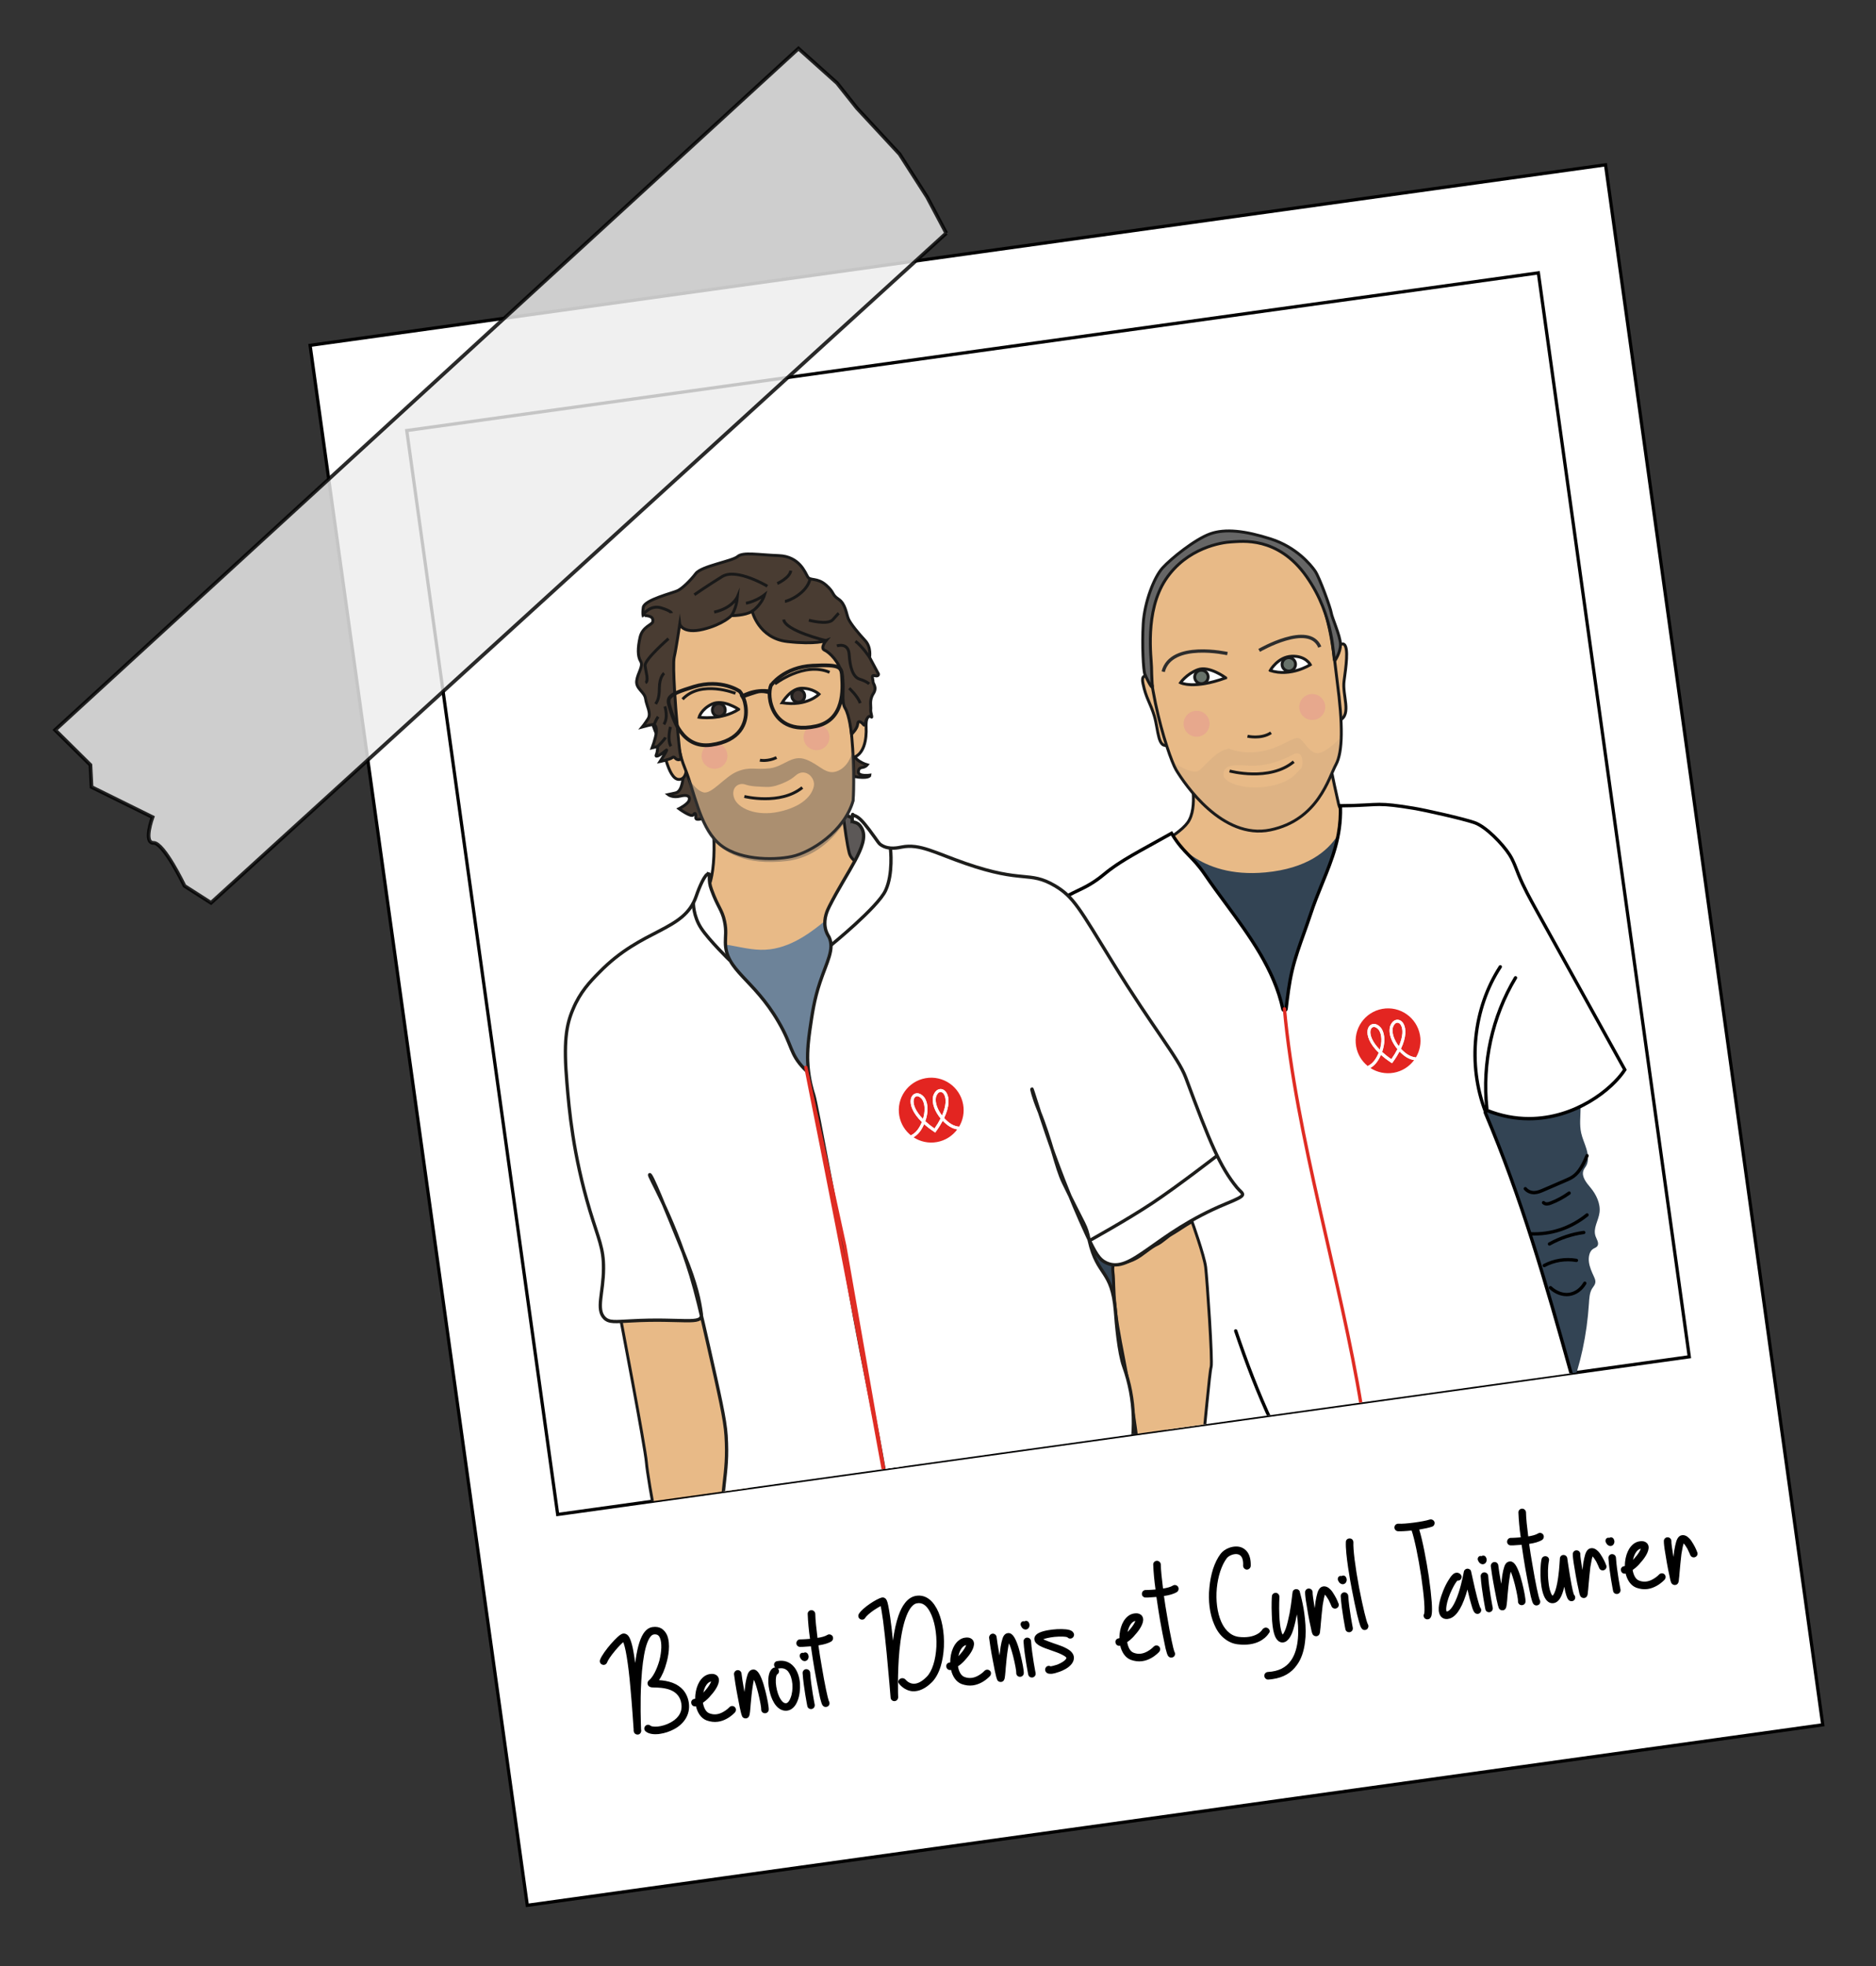 <?xml version="1.0" encoding="UTF-8"?>
<svg xmlns="http://www.w3.org/2000/svg" xmlns:xlink="http://www.w3.org/1999/xlink" viewBox="0 0 510.31 534.6">
  <rect x="0" y="0" width="510.31" height="534.6" fill="#333333" stroke="none"/>
  <defs>
    <style>
      .cls-1 {
        fill: #5c5857;
      }

      .cls-1, .cls-2, .cls-3, .cls-4, .cls-5, .cls-6, .cls-7, .cls-8, .cls-9, .cls-10, .cls-11, .cls-12, .cls-13, .cls-14 {
        stroke-miterlimit: 10;
      }

      .cls-1, .cls-2, .cls-15, .cls-4, .cls-16, .cls-11, .cls-13, .cls-17 {
        stroke-width: .9px;
      }

      .cls-1, .cls-2, .cls-4, .cls-11 {
        stroke: #1d1d1b;
      }

      .cls-2, .cls-18, .cls-19, .cls-14 {
        fill: #fff;
      }

      .cls-3 {
        fill: #68726a;
      }

      .cls-3, .cls-5, .cls-7, .cls-8, .cls-9, .cls-10, .cls-12, .cls-14 {
        stroke: #191919;
      }

      .cls-3, .cls-5, .cls-7, .cls-9, .cls-10, .cls-12, .cls-14 {
        stroke-width: .79px;
      }

      .cls-15, .cls-6, .cls-19, .cls-20, .cls-17 {
        stroke: #000;
      }

      .cls-15, .cls-16, .cls-21, .cls-8, .cls-10, .cls-11, .cls-13, .cls-20 {
        fill: none;
      }

      .cls-15, .cls-16, .cls-17 {
        stroke-linecap: round;
        stroke-linejoin: round;
      }

      .cls-4 {
        fill: #232b33;
      }

      .cls-5 {
        fill: #493c32;
      }

      .cls-6 {
        fill: #ededed;
        opacity: .83;
      }

      .cls-6, .cls-22 {
        isolation: isolate;
      }

      .cls-23 {
        fill: #e27d9c;
        opacity: .3;
      }

      .cls-23, .cls-24, .cls-21, .cls-18, .cls-25, .cls-26, .cls-27, .cls-28, .cls-29, .cls-30 {
        stroke-width: 0px;
      }

      .cls-16 {
        stroke: #df2c23;
      }

      .cls-7 {
        fill: #3f3531;
      }

      .cls-8 {
        stroke-width: 1.01px;
      }

      .cls-9, .cls-27 {
        fill: #666;
      }

      .cls-19, .cls-20 {
        stroke-miterlimit: 9.99;
        stroke-width: .88px;
      }

      .cls-25 {
        fill: #6d8399;
      }

      .cls-26 {
        fill: #e32521;
      }

      .cls-31 {
        clip-path: url(#clippath);
      }

      .cls-27 {
        opacity: .08;
      }

      .cls-27, .cls-29 {
        mix-blend-mode: multiply;
      }

      .cls-28 {
        fill: #334454;
      }

      .cls-29 {
        fill: #4c4c4b;
        opacity: .39;
      }

      .cls-12 {
        fill: #e8ba87;
      }

      .cls-30 {
        fill: #191919;
      }

      .cls-13 {
        stroke: #2d2d2d;
      }

      .cls-17 {
        fill: #23689e;
      }
    </style>
    <clipPath id="clippath">
      <rect class="cls-21" x="129.7" y="94.2" width="310.79" height="297.59" transform="translate(-30.81 41.67) rotate(-7.93)"/>
    </clipPath>
  </defs>
  <g class="cls-22">
    <g id="Calque_3" data-name="Calque 3">
      <g id="Calque_1-2" data-name="Calque 1">
        <g id="Calque_1-3" data-name="Calque 1">
          <g id="Calque_1-4" data-name="Calque 1">
            <g id="Calque_1-5" data-name="Calque 1">
              <g id="Calque_1-6" data-name="Calque 1">
                <g id="Calque_1-7" data-name="Calque 1">
                  <g>
                    <rect class="cls-19" x="112.2" y="67.3" width="355.79" height="428.29" transform="translate(-36.06 42.73) rotate(-7.93)"/>
                    <rect class="cls-20" x="129.7" y="94.2" width="310.79" height="297.59" transform="translate(-30.81 41.67) rotate(-7.93)"/>
                  </g>
                  <path class="cls-6" d="M257.4,63.4L57.4,245.5l-7.2-4.6s-5.6-11.7-8.4-11.7c-2.9.1-.3-7-.3-7l-16.6-8.2-.3-6-9.6-9.5L217.2,13.2l10.5,9.4,5.4,6.8,11.6,12.5,7.5,11.7,5.2,9.8Z"/>
                </g>
              </g>
            </g>
          </g>
        </g>
      </g>
      <g class="cls-31">
        <g>
          <g>
            <g>
              <path class="cls-12" d="M314.46,185.32s-4.42-3.66-3.55.51c.87,4.17,1.93,5.09,3.08,8.82,1.15,3.73.9,9.41,4.01,7.75s-3.54-17.08-3.54-17.08Z"/>
              <path class="cls-12" d="M361.97,178.59s2.46-4.38,3.68-3.35.48,6.11-.04,9.94c-.52,3.84,2.11,9.03-1.14,10.67-3.25,1.65-2.5-17.26-2.5-17.26Z"/>
              <path class="cls-12" d="M323.93,210.91s2.06,8.7-.84,12.75-13.36,8.81-13.36,8.81c0,0,19.75,22.92,39.03,18.12,19.28-4.8,27.78-25.11,29.93-28.78,0,0-12.96,3.74-14.55-3.13s-2.99-14.21-2.99-14.21l-37.21,6.45Z"/>
              <path class="cls-12" d="M334.17,147.02s-16.65,1.87-20.72,17.36c-4.07,15.5,4.2,41.16,6.5,44.99,2.3,3.83,12.55,19,25.59,16.31,13.04-2.69,15.93-14.26,17.85-17.75,1.91-3.5,1.9-11.02.36-22.61s-2.75-40.43-29.57-38.3Z"/>
              <path class="cls-13" d="M342.52,176.86s13.6-7.91,16.49-.9"/>
              <path class="cls-13" d="M333.88,177.73s-15.33-3.46-17.47,4.92"/>
              <path class="cls-10" d="M339.34,200.19s3.65.88,6.41-.93"/>
              <path class="cls-10" d="M334.46,209.65s10.9,2.96,17.46-2.52"/>
              <path class="cls-14" d="M345.52,182.32s2.08-3.73,5.89-3.87c3.81-.15,5.02,2.3,5.02,2.3,0,0-5.3,3.39-10.9,1.58Z"/>
              <path class="cls-14" d="M333.42,184.32s-4.52-3.39-7.62-2.2c-3.1,1.19-4.68,3.53-4.68,3.53,0,0,3.54,1.86,12.3-1.32Z"/>
              <circle class="cls-3" cx="326.81" cy="184.08" r="1.83"/>
              <circle class="cls-3" cx="350.58" cy="180.65" r="1.83"/>
              <path class="cls-9" d="M313.47,186.9s-.2-3.09-.23-5.51c-.03-2.41-1.93-15.1,3.83-23.79,5.76-8.69,15.29-10.13,17.96-10.25s12.59-1.62,20.36,9.41c7.77,11.03,7.14,22.07,7.68,22.96,0,0,1.63-2.27,1.56-4.58-.07-2.32-2.31-7.16-2.5-8.48s-3.21-9.67-4.4-11.38-5.1-6.51-12.07-8.73-12.36-2.85-16.48-1.38-10.61,6.7-12.93,9.25c-2.32,2.55-4.92,9.31-5.27,15.2s.04,12.75.45,13.73,1.72,3.68,2.04,3.53Z"/>
              <circle class="cls-23" cx="325.5" cy="196.8" r="3.53"/>
              <circle class="cls-23" cx="356.96" cy="192.25" r="3.53"/>
              <path class="cls-27" d="M358.77,204.8c-2.37.34-3.91-3.13-5.28-4.01-1.37-.88-4.91,2.72-10.88,3.59-5.04.73-8.29-.82-8.29-.82-3.8.68-6.2,4.52-8.14,5.94-1.94,1.42-7.26-2.36-7.26-2.36,0,0,1.65,3.21,4.45,7.11,2.8,3.91,12.8,14.14,22.18,11.41,9.38-2.73,12.34-7.56,15.53-12.73,3.2-5.16,3.8-12.6,3.8-12.6,0,0-3.74,4.1-6.11,4.44ZM353.79,209.08c-.82.58-2.3,3.81-9.19,4.81-6.89,1-11.97-1.39-11.8-3.26.14-1.58.6-2.94,6.21-2.47,2.67.22,5.36-.1,7.9-.94,1.66-.55,3.46-1.25,4.75-2,3.07-1.79,2.96,3.27,2.14,3.85Z"/>
            </g>
            <g>
              <path class="cls-17" d="M384.01,623.79c3.83,3.98,10.27,5.15,15.25,2.78s8.12-8.13,7.44-13.61c-.38-3.06-1.81-5.87-2.78-8.79-1.2-3.63-1.69-7.46-2.75-11.13-1.17-4.04-3.04-7.98-3.06-12.18-.01-2.29.54-4.55.69-6.84.17-2.6-.18-5.2-.52-7.78-.71-5.32-1.43-10.64-2.14-15.96-.2-1.53-.41-3.06-.61-4.59-.29-2.14-.79-4.59-2.7-5.59l-.02-.39s0,.21.07.15c-.59-1.08.28-2.4.18-3.62-.04-.44-.2-.87-.24-1.32-.08-.9.37-1.78.31-2.68-.03-.49-.22-.95-.26-1.44-.09-.87.26-1.71.5-2.55.8-2.68.66-5.53.52-8.31-.07-1.37-.14-2.75-.21-4.12l.03-.1-.02.07h0l-.02-.13h-.02s.14.13.14.13c-.19-1.67-.61-3.3-1.03-4.92-.71-2.74-1.41-5.47-2.06-7.95-.83-2.05-1.67-4.13-1.89-6.34-.16-1.55,0-3.11.05-4.67.08-2.61-.15-5.23-.68-7.79l.05-.41s-.04.2.07.1c-.82-5.29-1.64-10.63-1.33-15.98.16-2.73.61-5.49,0-8.16-.14-.62-.33-1.23-.46-1.85-.38-1.89-.08-3.91.82-5.61.09-.18.2-.36.37-.46.21-.13.47-.12.72-.11.77.05,1.58.14,2.21.58,1,.69,1.31,2,1.96,3.02.48.75,1.16,1.35,1.78,2,2.71,2.84,4.21,6.63,6.7,9.66.55.68,1.16,1.32,1.56,2.1.33.64.5,1.36.69,2.06.97,3.63,2.35,7.15,4.12,10.47.56,1.05,1.17,2.11,1.16,3.12,1.53,3.97,2.73,8.07,3.58,12.24.23,1.15.45,2.33,1.02,3.35.52.95,1.35,1.78,1.65,2.93.15,2.2.52,4.38,1.21,6.68.41,1.17.82,2.34,1.32,3.74.55,1.56,1.11,3.13,1.66,4.69,0,0,.06.14.39,1.05,1.24,2.39,2.01,5.01,2.3,7.79.18.37.37.74.6,1.26,1.3,2.37,3.04,4.48,5.11,6.21.44.36.91.74,1.1,1.28.12.32.12.67.14,1.02.09,1.37.56,2.68,1.02,3.97.34.95.68,1.91.99,2.87.9,2.79,1.54,5.67,2.04,8.55,1.3,9.37,4.89,18.24,7.4,27.5-.09,2.19,1.31,4.12,2.17,6.14.82,1.92,1.18,4,1.69,6.02.82,3.21,2.05,6.42,1.8,9.73-.09,1.22-.39,2.43-.39,3.66,0,1.69.58,3.31.89,4.97.29,1.57.35,3.18.71,4.73.37,1.55,1.1,3.1,2.81,3.86,2.11,1.56,5.04,1.04,7.58.38,3.5-.9,7.25-2.1,9.35-5.05,1.3-1.83,1.79-4.1,2.24-6.3.38-1.84.76-3.67,1.14-5.51.06-.3.12-.62.03-.91-.14-.44-.59-.69-.93-1.01-.88-.84-.96-2.2-1-3.41-.36-10.93-2.05-21.82-5.04-32.34,0,0-.09-.11-.12-.11-.56-7.09-1.46-14.15-2.68-21.16-.2-1.17-.42-2.35-.35-3.53.03-.46.09-.91.05-1.37-.11-1.05-.8-1.93-1.22-2.89-.83-1.92-.56-4.19-1.5-6.06-.25-.49-.57-.93-.79-1.43-.53-1.25-.31-2.7-.7-4.01-.36-1.23-1.24-2.24-2.09-3.2,0,0-.11-.4-.09-.45.3-4.49-4.8-7.97-4.57-12.47.07-1.36.63-2.66.68-4.02.09-2.44-1.47-4.59-2.51-6.8-3.44-7.26-1.51-15.79-1.96-23.82-.07-1.31-.21-2.64,0-3.93.22-1.38.82-2.67,1.17-4.02.86-3.37.09-6.92-.68-10.31-.44-1.93-.88-3.86-1.33-5.79-.2-.85-.4-1.71-.48-2.59-.08-.86-.04-1.73-.03-2.59.08-6.33-1.55-12.67-5.01-18.36.29-3.59-.02-7.23-.92-10.73-.39-1.5-1.02-3.14-2.44-3.76-1.23-.53-2.64-.13-3.9.31-7.86,2.74-15.34,6.69-23.48,8.47-8.31,1.82-16.93,1.29-25.41,1.94-8.9.68-17.66,2.66-26.56,3.43-7.59.66-15.23.44-22.85.22l-.93,1.51c.18,5.84.36,11.69.54,17.53.06,1.87.12,3.76.61,5.56.45,1.63,1.24,3.14,1.85,4.72,2.38,6.08,2.17,12.99,4.92,18.92.79,1.69,1.8,3.27,2.68,4.92,2.54,4.78,3.86,10.09,5.51,15.58.43,1.26.85,2.52,1.45,3.9.7,1.11,1.39,2.23,2.39,3.37,5.11,7.27,7.45,16.08,9.68,24.69.57,2.19,1.14,4.41,1.2,6.67.05,1.83-.24,3.68,0,5.5.18,1.33.64,2.68.32,3.98-.36,1.48-1.63,3.12-.67,4.46l.98,2.95.35,1.13s.53,2.13.64,2.71c.31.89.62,1.77.92,2.66l.17.12s.1.58.11.42c.78,1.64,1.57,3.32,1.75,5.13.06.58.05,1.17.2,1.73.21.79.7,1.47,1.06,2.2.65,1.33.84,2.83,1.2,4.27.59,2.32,1.66,4.49,2.61,6.89.17.61.33,1.21.54,1.99.28,2.16.42,4.34.41,6.52,0,0,.05.22.13,1.02.26,2.07.6,4.13.99,6.48.09.5.18,1.01.22,1.75.75,4.81,2.18,9.51,4.27,14.22.72,1.91,1.44,3.82,2.22,5.79-.55.99-.16,2.39.83,2.96,0,0,.07.12.33.02.7.62,1.38,1.28,2.02,1.96.1.1.2.22.2.35,0,.16-.11.28-.22.4-.93,1.04-1.27,2.57-.86,3.91"/>
              <path class="cls-15" d="M425.42,521.34c4.29,3.94,6.99,9.46,11.59,13.04,1.02.8,2.15,1.49,3.41,1.8,2.81.68,5.71-.68,8.59-.56.49.02,1.15.36.93.8-.08.16-.26.25-.43.32-3.5,1.5-7.33,2.22-11.13,2.09-.64-.02-1.4-.14-1.7-.7,1.28.15,2.55.45,3.77.88"/>
              <path class="cls-15" d="M387.9,534.37c-1.81,8.44-8.48,15.65-16.76,18.1,1.72-2.61,5.28-3.83,8.23-2.83,1.67.57,3.14,1.75,4.9,1.96,1.83.21,3.74-.82,4.57-2.47"/>
              <path class="cls-15" d="M388.23,524.9c-.38,1.36-.76,2.74-1.41,4s-1.59,2.41-2.84,3.07"/>
              <path class="cls-15" d="M365.56,524.94c2.16.87,4.36,1.67,6.57,2.41.82.27,1.69.54,2.53.33"/>
              <path class="cls-15" d="M383.11,436.87c1.09,4.54,2.54,9,4.35,13.3.03-.16.06-.32.21-.61,2.52-.08,5.02-.96,7.03-2.49.76-.58,1.49-1.31,1.73-2.24.15-.6.08-1.23.01-1.84-.39-3.28-.94-6.55-1.63-9.78"/>
            </g>
            <g>
              <g>
                <path class="cls-28" d="M428.37,289.89c.8,3.77,1.61,7.6,1.58,11.4-.02,2.25-.33,4.52.15,6.75.33,1.52,1.01,2.92,1.45,4.4.45,1.48.63,3.2,0,4.44-.28.53-.69.95-.87,1.55-.48,1.62.93,3.28,2.02,4.58,1.5,1.8,2.72,4.33,2.4,6.73-.29,2.23-1.84,4.26-1.07,6.44.28.79.85,1.6.63,2.35-.19.65-.85.78-1.34,1.1-.94.62-1.28,2.15-1.1,3.54.18,1.39.77,2.69,1.35,3.94.21.45.42.94.41,1.43-.01.79-.56,1.3-.93,1.91-.66,1.1-.74,2.61-.83,4.04-.54,8.45-2.3,16.64-5.17,24.04-3.73-23.71-35.24-56.27-38.15-80.05-.4-3.29,18.58,4.12,19.41,1.11.49-1.77,1.33-3.33,2.26-4.75,3.71-5.64,9.18-9.35,17.79-4.95Z"/>
                <path class="cls-15" d="M431.71,330.37c-4.43,3.58-9.83,5.39-15.35,5.13"/>
                <path class="cls-15" d="M430.81,335.14c-3.25.44-6.41,1.5-9.32,3.12"/>
                <path class="cls-15" d="M428.82,342.73c-3.02-.51-6.07-.02-8.75,1.4"/>
                <path class="cls-15" d="M431.1,348.94c-.98,1.7-2.55,2.81-4.28,3.04-1.73.22-3.58-.45-5.06-1.83"/>
                <path class="cls-15" d="M431.71,314.26c-.94,2.19-2.02,4.41-3.74,5.64-.63.45-1.32.75-2.01,1.05-2,.87-4,1.74-6.01,2.6-.81.35-1.64.71-2.52.75s-1.84-.27-2.52-1.07"/>
                <path class="cls-15" d="M426.84,324.43c-1.59,1.14-3.29,2.06-5.08,2.73-.61.23-1.35.4-1.89-.13"/>
              </g>
              <g>
                <path class="cls-15" d="M288.71,358.89c2.47,1.73,5.13,3.41,8.17,3.74,1.1.12,2.22.05,3.34-.02,3.22-.19,6.44-.39,9.66-.58"/>
                <path class="cls-28" d="M279.65,322.35c.91,4.29,1.84,8.63,3.92,12.5,1.23,2.29,3.5,14.27,4.03,16.81.36,1.73.17,3.52.35,5.28s.84,3.61,2.38,4.53c.66.4,1.46.6,2.03,1.12,1.52,1.4.47,3.86-.33,5.77-1.1,2.65-1.43,5.89.29,8.17,1.59,2.12,4.81,3.35,4.92,6,.04.95-.32,2.09.39,2.74.61.56,1.59.34,2.43.4,1.63.13,2.7,2.8,3.2,4.31s-4.55,2.12.52,8.4c6.05,7.49,9.34,3.52,23.69,14.12-7.54-26.24-.81-55.39-9.52-81.27-1.21-3.58-2.74-7.19-5.5-9.81-1.62-1.54-3.61-2.69-5.66-3.63-8.12-3.75-17.64-4.59-27.13,4.55Z"/>
                <path class="cls-15" d="M297.32,375.35c8.01,1.27,15.79-9.64,23.25-12.89"/>
                <path class="cls-15" d="M301.12,379.74c4.71-1.31,8.99-11.76,13.87-11.67"/>
                <path class="cls-15" d="M307.92,386.42c3.89-2.16,7.72-13.14,12.16-13.13"/>
                <path class="cls-15" d="M308.1,393.99c2.26,1.2,5.02,1.5,7.52.79,2.49-.7,4.06-12.22,5.36-14.43"/>
              </g>
              <path class="cls-28" d="M318.92,227.34s6.64,11.63,25.29,9.89c22.5-2.1,22.5-18.6,22.5-18.6l-12.9,81.14-34.89-72.43Z"/>
              <g>
                <path class="cls-18" d="M358.76,450.25c-5.89,0-11.79-.4-17.55-1.2-5.25-.72-11.11-2.01-14.82-6.09-7.18-20.08-8.54-41.58-9.86-62.37-1.2-18.9-2.44-38.44-8.07-56.7-.04-.15-.16-.26-.31-.3-.04-.01-.08-.02-.12-.02-.11,0-.22.04-.3.11-2.32,2.06-8.2,3.25-16.14,3.25h0c-7.17,0-13.32-.97-15.22-1.91,0-5.14,1.16-10.45,2.29-15.59.33-1.53.67-3.05.98-4.58,1.35-6.72,1.2-14.07,1.06-21.17-.09-4.6-.19-9.35.14-13.79.1-1.41.17-2.83.23-4.25.28-6.21.54-12.08,4.03-16.87,3.03-4.16,5.25-5.22,8.06-6.56,2-.96,4.28-2.04,7.21-4.49,3.49-2.92,7.42-5.08,13.36-8.36,1.51-.84,3.16-1.74,4.95-2.75,1.73,2.89,3.19,4.4,4.73,5.99,1.33,1.37,2.7,2.78,4.36,5.21,1.81,2.64,3.76,5.29,5.64,7.85,6.51,8.84,13.24,17.98,15.55,28.75.04.21.23.36.44.36,0,0,.01,0,.02,0,.22,0,.4-.18.43-.4.41-3.45.84-7.01,1.64-10.42.81-3.46,2.03-6.86,3.21-10.15.58-1.63,1.19-3.31,1.73-4.98,1.04-3.19,2.21-6.04,3.33-8.8,2.76-6.8,5.16-12.68,4.86-20.91,3.7-.02,6-.15,7.69-.25,1.16-.07,2.08-.12,3.05-.12,2.09,0,4.46.27,9.05,1.02,3.47.57,13.38,2.8,16.65,3.92,3.13,1.07,7.69,5.81,9.58,8.74.84,1.3,1.43,2.81,1.99,4.26.16.4.31.8.47,1.2,1.36,3.35,3.13,6.55,4.84,9.64l24.05,43.37c-3.42,5.24-13.34,13.3-26.1,13.3-3.81,0-7.6-.74-11.26-2.19-.05-.02-.11-.03-.17-.03-.12,0-.24.05-.32.14-.13.13-.16.32-.09.49,9.79,23.11,16.25,45.39,23.68,72.11,1.93,6.94,3.76,14.02,5.53,20.88,2.33,9,4.73,18.3,5.36,27.73-22.3,17.37-50.64,26.93-79.84,26.93Z"/>
                <path class="cls-24" d="M375.35,218.29v.9c2.07,0,4.42.26,8.98,1.01,3.43.56,13.43,2.83,16.58,3.9,3.04,1.04,7.49,5.68,9.35,8.56.82,1.26,1.37,2.68,1.95,4.18.16.4.31.8.47,1.2,1.37,3.38,3.15,6.58,4.87,9.69l23.91,43.13c-3.5,5.16-13.17,12.87-25.57,12.87-3.75,0-7.49-.73-11.1-2.16-.11-.04-.22-.06-.33-.06-.24,0-.47.09-.65.27-.25.26-.33.65-.19.98,9.78,23.08,16.23,45.35,23.66,72.06,1.93,6.93,3.76,14.02,5.53,20.87,2.3,8.9,4.68,18.11,5.33,27.41-22.19,17.22-50.36,26.69-79.38,26.69-5.86,0-11.75-.4-17.49-1.19-5.14-.71-10.87-1.96-14.49-5.88-7.13-20-8.49-41.44-9.8-62.17-1.2-18.92-2.44-38.49-8.08-56.8-.09-.29-.32-.52-.62-.6-.08-.02-.16-.03-.24-.03-.22,0-.43.08-.6.23-2.23,1.99-8.01,3.13-15.84,3.13-6.62,0-12.66-.87-14.77-1.75.04-4.98,1.13-9.95,2.28-15.2.33-1.5.67-3.06.98-4.6,1.36-6.77,1.21-14.14,1.07-21.27-.09-4.59-.19-9.33.14-13.75.1-1.42.17-2.86.23-4.26.27-6.14.53-11.94,3.95-16.63,2.97-4.07,5.14-5.11,7.89-6.42,2.03-.97,4.33-2.06,7.3-4.55,3.46-2.89,7.37-5.05,13.29-8.31,1.41-.78,2.93-1.61,4.57-2.54,1.65,2.69,3.07,4.16,4.56,5.7,1.31,1.35,2.67,2.75,4.31,5.15,1.81,2.65,3.76,5.3,5.65,7.86,6.48,8.8,13.18,17.9,15.47,28.58.09.42.46.71.88.71.01,0,.03,0,.04,0,.44-.02.8-.36.85-.79.41-3.43.83-6.98,1.63-10.38.8-3.43,2.02-6.82,3.19-10.09.58-1.63,1.19-3.31,1.74-4.99,1.04-3.18,2.2-6.02,3.32-8.77,2.62-6.44,5.1-12.53,4.91-20.63,3.44-.03,5.63-.16,7.25-.25,1.16-.07,2.07-.12,3.02-.12v-.9M375.35,218.29c-2.5,0-4.69.34-11.21.37.57,11.76-4.5,18.9-8.15,30.02-1.66,5.05-3.73,9.97-4.95,15.16-.81,3.44-1.23,6.96-1.65,10.47-3-14.01-13.22-25-21.26-36.76-3.7-5.41-6-5.88-9.29-11.56-9.03,5.08-14.27,7.62-18.76,11.37-6.9,5.76-10.01,3.81-15.34,11.13-4.39,6.03-3.79,13.8-4.35,21.35-.83,11.27,1.03,23.86-1.19,34.91-1.39,6.91-3.33,13.77-3.28,20.54,1.88,1.14,8.69,2.09,15.67,2.09s13.67-.89,16.44-3.36c11.79,38.25,4.17,80.68,17.96,119.18,3.79,4.21,9.65,5.54,15.16,6.3,5.84.8,11.74,1.2,17.62,1.2,29.06,0,57.9-9.65,80.31-27.17-.61-9.51-3.01-18.82-5.39-28.05-1.8-6.97-3.61-13.95-5.53-20.88-6.84-24.61-13.59-48.31-23.7-72.17,3.94,1.56,7.78,2.22,11.43,2.22,12.72,0,23.04-8.02,26.62-13.74l-24.18-43.61c-1.73-3.13-3.47-6.27-4.82-9.59-.76-1.88-1.41-3.83-2.5-5.53-1.92-2.98-6.52-7.8-9.81-8.92-3.29-1.12-13.3-3.38-16.72-3.94-4.88-.8-7.1-1.02-9.13-1.02h0Z"/>
              </g>
              <path class="cls-15" d="M293.08,291.25c1.21,6.23,7.56,9.82,10.91,15.18,3.14,5.02,3.46,11.28,3.69,17.21"/>
              <path class="cls-15" d="M302.88,299.15c3.1,3.26,5.66,7.14,6.93,11.5,1.27,4.36,1.16,9.21-.79,13.25"/>
              <path class="cls-15" d="M408.11,262.89c-7.39,11.35-8.95,26.54-4.05,39.37"/>
              <path class="cls-15" d="M412.25,265.88c-6.33,10.49-9.12,23.22-7.79,35.56"/>
              <path class="cls-15" d="M336.14,361.9c5.74,16.9,12.68,33.67,23.5,47.74,2.17,2.83,5.12,5.8,8.57,5.33"/>
              <path class="cls-15" d="M387.14,395.17c3.19,2.21,6.44,4.45,10.09,5.66,3.65,1.21,7.84,1.26,11.09-.78"/>
              <path class="cls-16" d="M349.39,274.31c3.11,34.53,15.41,73.99,20.94,108.22,2.48,15.32,3.99,30.87,8.45,45.73,1.92,6.39,4.39,12.67,5.23,19.29"/>
            </g>
          </g>
          <g id="Logo_Médiprix_2022_réseaux_sociaux" data-name="Logo Médiprix 2022 réseaux sociaux">
            <g>
              <path class="cls-18" d="M387.15,281.31c.95,5.28-2.56,10.33-7.84,11.28-5.28.95-10.33-2.56-11.28-7.84s2.56-10.33,7.84-11.28c5.28-.95,10.33,2.56,11.28,7.84"/>
              <path class="cls-26" d="M381.08,278.76c-.27-.47-.65-.71-1.03-.67-.49.05-.92.55-1.17,1.33-.34,1.57.43,3.49,1.64,5.07,1.22-2.74,1.16-4.72.56-5.73"/>
              <path class="cls-26" d="M380.71,285.93c-.48.9-1.07,1.86-1.81,2.88l-.23.31-.32-.21c-1.04-.7-1.94-1.39-2.7-2.07-.36.82-.78,1.56-1.23,2.13-.55.7-1.16,1.15-1.65,1.44,1.82,1.18,4.07,1.7,6.37,1.29,2.3-.41,4.23-1.69,5.52-3.43-.57-.1-1.3-.31-2.05-.77-.62-.38-1.28-.92-1.9-1.57"/>
              <path class="cls-26" d="M375.1,280.11c-.49-.62-1.05-.94-1.51-.85-.02,0-.03,0-.05.01-.37.09-.64.45-.74.98-.2,1.16.43,3.03,2.53,5.18.59-1.9.64-3.97-.23-5.32"/>
              <path class="cls-26" d="M375.04,286.26c-2.52-2.46-3.27-4.69-3.02-6.15.15-.85.65-1.45,1.33-1.62.81-.2,1.68.22,2.4,1.14l.02.03c1.14,1.76.95,4.26.2,6.38.7.64,1.53,1.31,2.51,1.98.68-.97,1.23-1.88,1.66-2.73-1.44-1.73-2.5-4.01-2.04-6.05v-.03c.36-1.12,1.03-1.81,1.86-1.91.7-.08,1.38.32,1.81,1.06.75,1.29.82,3.63-.68,6.82.6.66,1.26,1.22,1.94,1.64.83.51,1.63.67,2.13.71,1.05-1.76,1.49-3.89,1.1-6.07-.86-4.79-5.45-7.98-10.24-7.12-4.79.86-7.98,5.45-7.12,10.24.39,2.17,1.55,4.02,3.15,5.3.45-.22,1.15-.64,1.75-1.41.49-.63.92-1.39,1.25-2.21"/>
              <path class="cls-18" d="M385.15,287.53c-.5-.04-1.3-.2-2.13-.71-.68-.42-1.34-.98-1.94-1.64,1.51-3.19,1.43-5.53.68-6.82-.43-.74-1.11-1.14-1.81-1.06-.82.09-1.5.79-1.85,1.91v.03c-.47,2.05.59,4.32,2.03,6.05-.43.85-.98,1.76-1.66,2.73-.98-.67-1.81-1.34-2.51-1.98.74-2.13.94-4.62-.2-6.38l-.02-.03c-.72-.93-1.59-1.34-2.4-1.14-.69.17-1.18.78-1.33,1.62-.26,1.47.49,3.69,3.02,6.15-.33.82-.76,1.59-1.25,2.21-.6.77-1.29,1.19-1.75,1.41.23.19.47.36.72.52.5-.29,1.11-.74,1.65-1.44.45-.58.88-1.31,1.23-2.13.76.68,1.65,1.37,2.7,2.06l.32.21.23-.31c.74-1.02,1.33-1.98,1.81-2.88.62.64,1.28,1.18,1.9,1.57.76.47,1.49.68,2.05.77.18-.24.34-.49.5-.74M375.33,285.43c-2.1-2.14-2.73-4.02-2.53-5.18.09-.53.36-.89.74-.98.02,0,.03,0,.05-.01.46-.08,1.02.23,1.51.85.87,1.35.82,3.42.23,5.32M378.87,279.43c.25-.78.68-1.28,1.17-1.33.38-.04.76.2,1.03.67.59,1.02.65,2.99-.56,5.73-1.21-1.58-1.98-3.5-1.64-5.07"/>
            </g>
          </g>
        </g>
        <g>
          <g>
            <polygon class="cls-1" points="229.84 221.53 226.77 225.25 230.34 234.48 234.58 239.6 236.92 232.3 235.97 227.04 233.06 222.94 229.84 221.53"/>
            <g>
              <path class="cls-12" d="M193.51,219.75s2.04,14.1-.7,21.27c-2.75,7.17-9.53,12.11-9.53,12.11,0,0,24.58,19.12,38.68,12.37,14.1-6.75,22.58-28.31,22.58-28.31,0,0-12.28-.26-13.53-5.26s-2.35-17.16-2.35-17.16l-35.16,4.99Z"/>
              <path class="cls-5" d="M185.84,210.79s-.04,4.39-2.07,4.83l-2.03.44s1.21.96,3.31.42,2.74.15,2.39,1.19-2.73,2.24-2.73,2.24c0,0,3.37,2.47,3.88,1.67s.78-.28.68.77,2.64-.06,2.64-.06c0,0,29-.39,31.6-2.29s7.16-10.22,7.16-10.22c0,0-.24,1.23,2.87,1.55s3.13-.55,3.13-.55c0,0-3.46.49-3.17-1.07s1.37-.52,2.4-1.73c0,0-4.36-1.22-3.91-4.2s-46.14,7-46.14,7Z"/>
              <path class="cls-12" d="M185.02,196.3s-6.38-6.68-7.5-3.69,1.05,7.1,2.08,8.95,2.24,11.62,5.77,10.26c3.53-1.37-.35-15.52-.35-15.52Z"/>
              <path class="cls-12" d="M230.02,191.73s3.44-9.57,5.33-5.07.08,7.81.25,11.07c.17,3.26-.52,7.83-4.06,8.4s-1.51-14.41-1.51-14.41Z"/>
              <path class="cls-12" d="M198.6,162.76s-16.36-1.61-15.68,15.29c.68,16.9.75,24.41,3.36,30.78,2.62,6.37,3.91,15.44,8.96,20.27,5.05,4.83,14.95,4.91,20.16,3.8,5.22-1.11,14.29-6.85,16.67-15.21,0,0,.52-7.73-.4-17.7s-1.51-9.86-2-14.1-2.08-31.11-31.08-23.14Z"/>
              <path class="cls-10" d="M206.71,206.71s2.09.44,4.53-.71"/>
              <path class="cls-10" d="M202.48,216.58s9.75,2.45,15.77-2.43"/>
              <path class="cls-14" d="M212.75,191.09s2.29-3.93,5.33-3.94,4.72,1.61,4.72,1.61c0,0-3.24,3.43-10.04,2.33Z"/>
              <path class="cls-14" d="M200.93,192.88s-4.22-2.85-7.22-1.44-3.55,3.6-3.55,3.6c0,0,5.96.92,10.77-2.15Z"/>
              <circle class="cls-7" cx="217.14" cy="189.22" r="1.75"/>
              <circle class="cls-7" cx="195.53" cy="193.07" r="1.75"/>
              <path class="cls-29" d="M231.98,203.79s-.57,4.23-3.9,5.76c-3.33,1.53-4.91-1.54-8.79-3.01-3.88-1.48-5.94,1.89-9.89,2.38-3.95.48-5.35-.54-8.82.86-3.46,1.4-6.98,6.29-9.24,5.68s-4.06-3.89-4.06-3.89c-.03,2.29,3.41,13.26,6.45,16.62,3.04,3.36,8.8,7.32,20.36,5.94,11.56-1.38,17.66-12.99,18.29-16.24.63-3.25-.42-14.1-.42-14.1ZM221.38,213.78c-.47,2.45-3.04,5.54-9.41,6.94-6.36,1.4-11.36-1-12.28-3.75s1.16-4.31,3.08-3.63c1.59.56,3.81.57,5.65.65.88.03,1.76-.08,2.61-.33,1.5-.45,3.79-1.32,5.34-2.73,2.52-2.3,5.48.4,5.01,2.85Z"/>
              <path class="cls-5" d="M184.91,169.76s.85,2.68,6.3,1.38c5.44-1.31,7.76-3.74,7.76-3.74,0,0,3.63.05,5.64-1.18,0,0,1.75,7.35,9.55,8.23s10.54-.24,10.54-.24c0,0-1.67,2.02-.4,2.58s4.04,3.15,4.78,6.68-.36,7.24.82,9.12,1.74,7.06,1.74,7.06c0,0,1.57-1.47,1.68-2.81s1.38-.11,1.65.28.7-1.39.7-1.39c0,0,.62-1.41,1.23-.83s-.16-1.11-.04-1.98-.45-2.53.69-4.29-.13-2.75-.07-3.26-.67-1.95.48-1.64.99-.48.99-.48l-2.41-4.5s.53-2.72-1.22-4.59-3.99-4.59-4.55-5.9-.75-4.07-2.69-5.35-.96-1.69-3.38-3.81-4.31-1.09-5-2.26-2.25-5.55-7.85-5.76-9.71-1.03-11.2.25-9.83,2.59-11.37,4.61-3.67,4.04-4.91,4.66-9.11,2.51-9.39,4.56.06,2.57.06,2.57c0,0-.34-.52,1.05-.29s1.6.82,1.49,1.62-2.81,1.32-3.47,4.23-.68,5.16.15,6.52-.79,3.12-1.07,5.3,2.18,3.02,2.42,4.91,1.67,3.94.65,5.49-1.53,2.16-1.53,2.16c0,0,3.01-.83,3.22-.65s.81.69.55,2.38-1.1,3.95-1.1,3.95l1.47-.36s.09,1.18-.35,2.25,1.64-.3,2.61-1.18-1.58,3-1.58,3c0,0,2.69-.52,3.34-1.06s.72.57,1.66.59.66-.82.45-1.76-.86-8.58-.95-9.49-1.19-14.33-.65-16.65,1.51-8.94,1.51-8.94Z"/>
              <path class="cls-10" d="M224.71,174.21s-11.07-2.65-11.54-5.74"/>
              <path class="cls-10" d="M204.62,166.22s2.47-1.64,3.36-4.49c0,0-2.1,1.7-5.06,2.32"/>
              <path class="cls-10" d="M198.97,167.4s1.36-1.88,1.64-5.15c0,0-1.29,3.1-6.34,4.2"/>
              <path class="cls-10" d="M175.16,166.88s1.86-2.45,4.65-1.6,2.86,1.44,2.86,1.44"/>
              <path class="cls-10" d="M181.84,173.66s-6.53,5.69-6.36,7.33,1.08,4.2.1,4.68"/>
              <path class="cls-10" d="M180.66,183.05s-1.3,1.02-1.3,4.05-.72,3.8-1.02,4.33"/>
              <path class="cls-10" d="M180.87,192.09s.99,3.03-.29,4.89"/>
              <path class="cls-10" d="M178.87,203s1.86-1.76,2.15-2.49"/>
              <path class="cls-10" d="M177.94,197.04s.5-1.35,1.1-2.15"/>
              <path class="cls-10" d="M182.38,197.65s-.98,3.45.12,5.27"/>
              <path class="cls-10" d="M227.65,175.64s3.13-1.09,3.34,2.33,1,6.14,2.85,6.71,2.6,1.29,2.6,1.29"/>
              <path class="cls-10" d="M236.55,178.76s-1.98-2.99-3.86-4.4"/>
              <path class="cls-10" d="M213.52,163.52c.92-.02,6.01-2.22,6.85-6.14"/>
              <path class="cls-10" d="M211.44,158.68s3.39-1.53,3.68-3.51"/>
              <path class="cls-10" d="M208.74,159.4s-8.4-5.02-12.28-2.63-7.58,4.95-7.58,4.95"/>
              <path class="cls-10" d="M220.03,168.65s5.17,1.4,6.52-.15,1.61-1.75,1.61-1.75"/>
              <path class="cls-10" d="M231,187.15s2.36,2.16,2.99,4.06"/>
              <path class="cls-12" d="M210.8,185.98s7.97-6.17,14.86-3.16"/>
              <path class="cls-12" d="M200.07,188.54s-9.38-3.77-14.4,1.6"/>
              <circle class="cls-23" cx="222.11" cy="200.48" r="3.51"/>
              <circle class="cls-23" cx="194.37" cy="205.54" r="3.51"/>
              <g>
                <path class="cls-8" d="M209.72,186.39s3.47-4.99,11.32-5.38c7.85-.39,7.89.42,8.03,3.25s.8,11.55-7.14,13.23c-7.94,1.68-11.07-2.38-12.1-5.67-1.03-3.28-.12-5.43-.12-5.43Z"/>
                <path class="cls-8" d="M201.19,187.98s-4.95-3.53-12.47-1.24c-7.52,2.29-7.28,3.06-6.46,5.77s3.15,11.14,11.19,10.04,9.61-5.99,9.47-9.42-1.72-5.15-1.72-5.15Z"/>
                <path class="cls-30" d="M201.22,189.14s3.73-2.48,8.53-1.58l-.31,1.34s-1.89-.81-3.59-.25-4.09,1.21-3.89,1.65l-.74-1.15Z"/>
              </g>
            </g>
            <g>
              <g>
                <path class="cls-4" d="M242.44,380.11c35.17-6.42,48.63-21.15,60.57-13.35,3.84,2.48,5.83,6.28,8.04,10.32,5.8,10.91,4.89,21.84,4.47,27.26-1.38,16.99-1.52,34.13-2.64,51.16-2.2,35.7,1.13,30.94-.77,53.81-.29,3.22-1.77,21.14,2.61,30.49.44,1.01,1.89,3.73,2.8,7.82.94,4.27.69,6.75.97,10.69.49,6.61,1.93,7.35,2.82,13.25,1.59,10.3-2.46,11.03-1.29,21.87.36,3.46.71,2.5,3.17,15.18,1.43,7.44,1.63,9.03,1.55,11.04-.11,2.28,2.61,17.91-2.88,20.79-1.2.58-4.98.96-9.44.85-4.9-.11-11.11-.49-14.31-1.82-2.35-.94-2.41-8.36-3.9-10.35-2.67-3.68-.43-7.25-.72-14.63-.24-6.66-2.21-6.93-3.85-16.05-1.53-8.5.17-8.27-.97-16.03-1.73-11.55-5.65-13.01-6.74-24.4-.52-5.34.3-5.12-.12-11.29-.74-9.46-3.07-15.11-4.7-20.79-4.47-15.67.68-16.05-3.41-37.31-1.3-6.74-1.99-7.7-5.82-24.57-1.8-8.09-3.37-14.87-3.37-14.87-.16-.88-1.42-6.44-1.42-6.44,0,0-3.47-.91-4.73-.14-2.34,1.51,2.42,9.07,2.5,19.19.03,8.87-3.6,9.52-2.82,18.7.39,4.09,1.22,5.3,1.63,11.47.28,4.47.17,8.21.04,10.86-.31,7.48-.92,7.95-.73,11.9.23,3.67.83,3.65,2.47,11.32,1.71,7.57,2.57,11.39,2.5,16.3-.05,5.53-1.18,5.55-.65,9.44.57,4.6,2.36,6.36,4.5,11.95,1.32,3.47,1.7,5.58,3.07,11.76,2.94,13.41,2.22,8.47,6.15,26.41,4.79,21.77,4.13,21.52,5.89,25.01,1.61,3.15,4.38,7.9,6.55,15.57,1.39,4.82,2,7.24,1.3,9.63-1.05,3.36-3.67,4.28-17.52,10.58-8.38,3.77-10.38,4.76-12.15,3.63-2.94-1.82-2.08-7.23-2.4-13.33-.25-4.3-.96-5.35-10.3-28.2-10.84-26.38-11.77-29.56-12.33-34.17-.42-3.27-.56-6.96-2.22-12.36-1.85-5.91-3.62-8.04-5.45-14.32-1.36-4.64-1.56-7.69-1.97-10.96-1.47-10.6-4.67-17.26-7.33-24.75-3.73-10.55-5.28-22.58-8.41-46.73-.26-1.94-.07-.89-3.56-32.85-1.91-17.4-2.78-26.11-3.04-27.51-4.32-24.48-11.23-33.37-6.86-38.14,3.28-3.58,8.62-.01,24.98-.6,7.32.04,12.22-.84,20.23-2.28Z"/>
                <path class="cls-11" d="M255.55,442.74c-5.84,1.41-13.18,3.73-21.04,7.95-4.93,2.61-9.04,5.43-12.47,8.13"/>
                <path class="cls-11" d="M267.06,441.85c1.12-2.47,4.52-8.78,11.86-13,6.54-3.8,12.71-3.92,15.43-3.77"/>
                <path class="cls-11" d="M199.38,392.02c13.37,1.21,24.27.79,31.99.13,22.65-1.9,39.98-7.74,53.18-12.29,9.03-3.07,16.41-6.12,21.25-8.26"/>
                <path class="cls-11" d="M260.99,441.04c-2.11-6.86-4.14-14.28-5.93-22.29-3.02-13.85-4.8-26.65-5.64-38.09"/>
                <path class="cls-11" d="M300.07,384.77c-.13,1.2-1.06,11.51,5.7,17.17,1.03.9,2.6,1.88,4.73,2.59"/>
                <path class="cls-11" d="M216.22,404.29c1.62,6.59.33,12.97-3.67,16.41-.9.8-2.46,1.8-4.81,2.31"/>
              </g>
              <path class="cls-25" d="M209.43,258.15c6.9-.88,12.58-5.61,17.85-10.18,4.48,12.77,8.85,25.92,8.23,39.43-.28,6.2-1.68,12.43-4.06,18.11-.36.88-.8,1.86-1.46,2.53-.89.88-2.12,1.29-3.37,1.6-3.5.9-7.12,1.55-10.83,1.31-7.23-.51-14-4.72-18.31-10.74-4.31-6.01-6.15-13.83-5.48-21.28.35-3.86,1.02-7.42.57-11.33-.34-2.84-1.22-6.3.51-8.78,1.52-2.18,3.88-2.15,6.15-1.65,3.51.64,6.7,1.42,10.19.97Z"/>
              <path class="cls-12" d="M168.46,356.68s7.06,36.84,7.38,41.03c.32,4.2,4.96,30.97,8.22,35.99,3.26,5.03,13.75,12.01,13.75,12.01l8.99,6.89,5.37-1.6s-4.7-6.76-4.77-7.65c-.07-.89-7.67-16.99-7.67-16.99,0,0,5.27-29.28,5.15-30.89-.1-1.52-1.94-41.74-2.92-42.38s-25.13,2.17-25.13,2.17l-8.35,1.5-.02-.09Z"/>
              <path class="cls-12" d="M302.85,344.08h0c-.38.79.07,2.79.04,3.61.1,2.97.21,6.03.57,8.95.66,5.58,1.9,11.06,2.9,16.59,1.23,6.84,2.45,13.59,3.15,20.43.28,3.03-.19,5.74-.27,8.65-.13,2.65.35,4.83-.76,7.38-1.53,3.62-4.44,4.87-7.83,5.84-2.15.66-3.83,2.41-5.25,4.2-2.24,2.57-4.56,5.17-6.48,8.05-1.23,1.85-2.37,3.78-3.9,5.41-1.02,1.09-2.25,2.03-3.07,3.27-.56.74-.93,1.62-1.21,2.48-.52,1.45-.76,3.03-.24,4.48s2.11,2.52,3.51,2.08c.57-.19,1.02-.64,1.38-1.06,3.14-3.37,4.6-8.34,8.3-11,.23,2.22,1.97,4.17,4.14,4.6,1.44.28,2.96,0,4.37-.42,4.95-1.52,9.63-4.09,13.63-7.52,3.62-3.1,8-7.32,9.69-11.97,1.57-4.36.49-15.2,1.35-22.51s2.14-22.47,2.58-23.91-1.11-24.06-1.49-27.16c-.38-3.1-3.71-12.37-3.71-12.37-2.14,1.2-3.51,2.26-5.56,3.45-1.19.67-2.58,2.09-3.79,2.67-2.17,1.02-3.92,2.88-6.08,3.99-.95.53-2.03.82-3.11,1.1-1.04,0-2.44-.01-2.84.69Z"/>
              <path class="cls-2" d="M192.76,237.62c-.98-.1-2.62,3.82-3.36,6.03-3.3,9.74-14.57,8.6-26.4,20.77-2.51,2.53-5.22,5.37-7.16,10.07-1.84,4.31-2.57,8.97-1.62,20.02.6,7.22,1.65,19.34,6.23,34.63,2.36,7.81,3.77,10.27,3.72,15.81-.03,6.61-2.1,11.06.24,13.44,1.28,1.31,3.05.99,7.11.8,14.05-.81,19.65,1.26,19.27-1.84-.46-3.54-1.4-8.26-4.64-16.09-5.46-13.41-8.94-22.11-9.42-21.84s5.92,10.16,11.2,27.4c1.52,5.07,2.61,9.67,4.71,18.89,3.04,13.48,4.6,20.26,4.87,24.65.75,11.45-1.75,13.53-1.12,30.07.2,6.93.3,10.36.96,12.59,3.7,12.82,13.3,13.9,25.99,28.27.98,1.09,2.96,3.36,5.58,3.43,2,0,3.53-1.18,7.76-5.29,4.16-4.01,6.15-5.99,7.21-7.36,6.71-8.72,4.15-25.82,3.97-27.33-6.07-41,2.64-119.87-17.81-127.5-1.59-.62-6.71-1.96-11.3-6.66-3.96-4.09-3.11-6.14-7-12.77-6.81-11.72-14.43-13.88-14.42-21.57-.03-1.62.31-3.13-.23-5.66-.67-3.23-1.82-3.84-3.57-8.68-1-2.63-.24-4.21-.77-4.3Z"/>
              <path class="cls-2" d="M231.84,223.22c0,.64,1.58-.17,2.73,2.34,1.89,4.19-4.14,11.34-8.96,20.89-.52,1-1.59,3.27-1.13,5.82.22,1.23.7,1.96,1.08,2.61,1.46,3.27-.64,6.63-2.5,12.22-1.59,4.72-2.12,8.53-2.78,13.08-.77,5.39-.62,8.17-.49,9.86.34,3.83,1.18,6.58,1.57,7.77.41,1.28,1.93,9.25,4.95,25.09,2.04,10.86,2.2,12.73,4.44,25.63,2.38,13.69,4.46,23.82,7.13,37.19,2.53,12.58,4.46,25.27,7.07,37.83,1.23,5.84,2.6,12.02,1.91,20.29-.42,5.42-1.39,6.77-1.53,12.31-.1,5.27-.31,15.71,4.71,18.43,3.08,1.62,6.75-.22,11.95-2.79,6.32-3.13,7.04-5.43,16-11.75,7.49-5.33,7.92-4.41,10.12-7.16,4.12-5.18,2.39-8.03,7.52-14.84,1.75-2.4,4.73-5.65,9.19-6.99,1.57-.46,2.97-.9,4.24-.13,3.68,2.05,2.23,10.91,3.4,11.16.89.11,1.92-3.87,1.92-3.87,4.69-18.95-5.09-34.57-5.09-34.57-1.69-2.59-3.25-1.59-2.7-3.86q3.85-14.9-.89-28.17c-1.37-3.74-2.05-11.85-2.28-15.07-.94-11.51-4.89-9.26-7.13-19.26-1.01-4.62-.76-2.76-7-15.67-2.07-4.24-3.25-11.27-6.8-19.87-1.41-3.46-1.89-5.63-1.8-5.65.25-.05,5.43,19.03,14.86,39.51,2.41,5.18,3.42,6.9,5.41,7.81,6.83,3.12,13.01-8.04,32.55-16.09,6.33-2.59,4.63-2.37,2.95-4.42-4.58-5.6-7.33-12.17-13.92-29.9-2.02-5.43-8.96-13.5-19.81-31.19-9.1-14.75-10.63-17.91-15.79-20.96-7.11-4.15-8.46-.56-24.26-6.04-8.27-2.86-12.48-5.45-17.36-4.48-.93.17-3.43.8-5.48-.46-.87-.48-.85-.84-3.37-4.19-1.94-2.55-2.9-3.55-4.3-4.02.13,1.05-.37-1.94-.37,1.58Z"/>
              <path class="cls-11" d="M226.12,256.96s12.62-10.24,14.76-14.79c2.14-4.55,1.35-11.38,1.35-11.38"/>
              <path class="cls-11" d="M188.61,245.52s-.06,3.54,2.11,6.86c2.17,3.32,7.76,8.74,7.76,8.74"/>
              <path class="cls-16" d="M245.67,432.39l-3.61-23.43-4.39-25.1-7.89-45.1-10.56-48.52s27.2,135.49,27.75,152.02"/>
              <path class="cls-11" d="M296.33,337.37s10.22-5.64,17.15-10.24c6.92-4.6,17.55-12.84,17.55-12.84"/>
            </g>
          </g>
          <g id="Logo_Médiprix_2022_réseaux_sociaux-2" data-name="Logo Médiprix 2022 réseaux sociaux">
            <g>
              <path class="cls-18" d="M262.88,300.16c.95,5.28-2.56,10.33-7.84,11.28-5.28.95-10.33-2.56-11.28-7.84-.95-5.28,2.56-10.33,7.84-11.28,5.28-.95,10.33,2.56,11.28,7.84"/>
              <path class="cls-26" d="M256.81,297.61c-.27-.47-.65-.71-1.03-.67-.49.05-.92.55-1.17,1.33-.34,1.57.43,3.49,1.64,5.07,1.22-2.74,1.16-4.72.56-5.73"/>
              <path class="cls-26" d="M256.44,304.78c-.48.9-1.07,1.86-1.81,2.88l-.23.31-.32-.21c-1.04-.7-1.94-1.39-2.7-2.07-.36.82-.78,1.56-1.23,2.13-.55.7-1.16,1.15-1.65,1.44,1.82,1.18,4.07,1.7,6.37,1.29s4.23-1.69,5.52-3.43c-.57-.1-1.3-.31-2.05-.77-.62-.38-1.28-.92-1.9-1.57"/>
              <path class="cls-26" d="M250.84,298.95c-.49-.62-1.05-.94-1.51-.85-.02,0-.03,0-.05.01-.37.09-.64.45-.74.98-.2,1.16.43,3.03,2.53,5.18.59-1.9.64-3.97-.23-5.32"/>
              <path class="cls-26" d="M250.77,305.11c-2.52-2.46-3.27-4.69-3.02-6.15.15-.85.65-1.45,1.33-1.62.81-.2,1.68.22,2.4,1.14l.02.03c1.14,1.76.95,4.26.2,6.38.7.64,1.53,1.31,2.51,1.98.68-.97,1.23-1.88,1.66-2.73-1.44-1.73-2.5-4.01-2.04-6.05v-.03c.36-1.12,1.03-1.81,1.86-1.91.7-.08,1.38.32,1.81,1.06.75,1.29.82,3.63-.68,6.82.6.66,1.26,1.22,1.94,1.64.83.51,1.63.67,2.13.71,1.05-1.76,1.49-3.89,1.1-6.07-.86-4.79-5.45-7.98-10.24-7.12-4.79.86-7.98,5.45-7.12,10.24.39,2.17,1.55,4.02,3.15,5.3.45-.22,1.15-.64,1.75-1.41.49-.63.92-1.39,1.25-2.21"/>
              <path class="cls-18" d="M260.89,306.37c-.5-.04-1.3-.2-2.13-.71-.68-.42-1.34-.98-1.94-1.64,1.51-3.19,1.43-5.53.68-6.82-.43-.74-1.11-1.14-1.81-1.06-.82.09-1.5.79-1.85,1.91v.03c-.47,2.05.59,4.32,2.03,6.05-.43.85-.98,1.76-1.66,2.73-.98-.67-1.81-1.34-2.51-1.98.74-2.13.94-4.62-.2-6.38l-.02-.03c-.72-.93-1.59-1.34-2.4-1.14-.69.17-1.18.78-1.33,1.62-.26,1.47.49,3.69,3.02,6.15-.33.82-.76,1.59-1.25,2.21-.6.77-1.29,1.19-1.75,1.41.23.19.47.36.72.52.5-.29,1.11-.74,1.65-1.44.45-.58.88-1.31,1.23-2.13.76.68,1.65,1.37,2.7,2.06l.32.21.23-.31c.74-1.02,1.33-1.98,1.81-2.88.62.64,1.28,1.18,1.9,1.57.76.47,1.49.68,2.05.77.18-.24.34-.49.5-.74M251.07,304.27c-2.1-2.14-2.73-4.02-2.53-5.18.09-.53.36-.89.74-.98.02,0,.03,0,.05-.01.46-.08,1.02.23,1.51.85.87,1.35.82,3.42.23,5.32M254.61,298.27c.25-.78.68-1.28,1.17-1.33.38-.04.76.2,1.03.67.59,1.02.65,2.99-.56,5.73-1.21-1.58-1.98-3.5-1.64-5.07"/>
            </g>
          </g>
        </g>
      </g>
      <g>
        <path class="cls-24" d="M185.79,459.49c.84.96,1.38,2.16,1.58,3.54.23,1.62-.09,3.12-.94,4.44-.71,1.09-1.77,2.07-3.12,2.76-1.15.62-2.46,1.05-3.75,1.24l-.49.07c-.9.09-2.55.07-3.46-.75-.42-.35-.47-1.01-.08-1.44.35-.42,1.01-.47,1.44-.08.1.11.67.32,1.89.23,1.18-.13,2.45-.51,3.49-1.08,1.58-.85,3.38-2.39,3-5.1-.26-1.82-1.27-3.09-3.02-3.79-1.58-.6-3.32-.64-4.36-.66l-.67-.03c-.59-.08-.96-.32-1.11-.79-.14-.43,0-.87.37-1.17,1.04-.81,2.11-2.91,2.8-5.32.64-2.49.71-4.86.16-6.15-.32-.82-.86-1.08-1.71-.96-.81.12-1.61,1.47-2.2,3.71-.56,2.19-.96,5.18-1.17,8.94-.35,5.92-.1,11.76-.06,13.17l.05.32c0,.58-.39,1.05-.92,1.08-.57.04-1.04-.35-1.12-.88l-.03-.2c-.01-.08-.02-.12.01-.21-.1-1.31-.4-6.27-.88-11.38-.29-3.47-.65-6.32-1.01-8.5-.38-2.34-.74-3.45-.94-3.96-.48.4-1.21,1.12-2.13,2.21-1.31,1.55-2.09,2.78-2.26,3.3-.21.53-.79.82-1.32.6-.52-.17-.81-.75-.6-1.32.38-1.09,1.74-2.9,2.87-4.22.68-.76,1.29-1.42,1.84-1.92.84-.78,1.38-1.07,1.93-.98.93.12,1.39,1.04,1.67,1.83.27.75.54,1.74.77,3.08.17.89.31,1.9.48,3.08.21-1.73.49-3.21.81-4.46.4-1.51.83-2.6,1.37-3.46.71-1.1,1.54-1.71,2.55-1.85.93-.13,1.74,0,2.42.4.64.41,1.14,1,1.5,1.77,1.06,2.5.29,6.08-.13,7.51-.48,1.85-1.19,3.52-2.05,4.76,1.08.05,2.52.26,3.83.78,1.09.42,2.02,1.08,2.71,1.85Z"/>
        <path class="cls-24" d="M199.86,464.18c.42.35.43,1.01.08,1.44-.04.05-.89,1-2.2,1.72-.81.45-1.63.73-2.44.84-1.05.15-2.07,0-3.07-.35-1.58-.6-2.5-2.13-2.91-3.85l-.12.02c-.57.08-1.08-.3-1.16-.87-.12-.56.26-1.07.83-1.15.08-.01.16-.02.24-.08-.01-.37.02-.75.05-1.12.14-1.34.54-2.56,1.11-3.51.74-1.18,1.71-1.9,2.85-2.06.61-.09,1.11-.04,1.51.16.49.22.84.67.92,1.23.21,1.46-1.25,3.41-2.18,4.41-.31.42-1.14,1.32-2.16,2,.23,1.33.78,2.54,1.78,2.89,1.18.45,2.41.36,3.71-.37,1.04-.56,1.68-1.27,1.68-1.27.39-.43,1.05-.48,1.48-.09ZM191.32,460.27l.46-.52c1-1.09,1.49-2.03,1.67-2.51-.97.14-1.79,1.37-2.13,3.04Z"/>
        <path class="cls-24" d="M208.23,459.93c.47,1.83.93,4.21.88,5-.04.59-.56.99-1.11.94-.59-.04-.98-.52-.94-1.11.03-.34-.28-2.24-.85-4.51-.45-1.71-.82-2.82-1.12-3.48-.11.39-.23,1.03-.35,1.87-.24,1.52-.4,3.28-.53,4.71-.04.87-.15,1.59-.19,2.14l-.11.72c-.05.21-.17.85-.8,1.03l-.16.02c-.32.05-.71-.06-.96-.36-.16-.23-.41-.52-1.33-5.56-.45-2.29-.9-5.17-1-6.1,0-.58.43-1.05.96-1.09.57-.04,1.05.39,1.09.96.05.61.39,2.72.79,4.97l.29-2.32c.15-.97.34-1.7.51-2.23.11-.39.49-1.48,1.52-1.54.32-.05.79.05,1.23.53.72.72,1.48,2.56,2.18,5.4Z"/>
        <path class="cls-24" d="M215.97,453.24c.9,1.07,1.5,2.68,1.63,4.48.11,1.64-.1,3.36-.61,4.68-.6,1.62-1.62,2.59-2.83,2.76-.77.11-1.95-.05-3.05-1.34-.8-.96-1.31-2.25-1.57-3.17-.39-1.31-.61-2.81-.54-4.06.12-2.04.84-2.81,1.46-3.1.12-.02.28-.08.4-.06-.14-.14-.25-.33-.28-.54-.12-.56.26-1.11.82-1.19.93-.17,1.84-.14,2.63.16.74.27,1.38.71,1.93,1.38ZM214.41,454.54c-.65-.78-1.52-1.07-2.64-.82-.04,0-.12.02-.17-.02l.21.3c.24.5.03,1.11-.47,1.35-.14.14-.37.88-.3,2.28.1,1.31.43,2.75.96,3.83.34.65,1,1.8,1.85,1.68.45-.06.9-.62,1.2-1.45.43-1.05.6-2.45.49-3.79-.12-1.39-.53-2.57-1.14-3.35Z"/>
        <path class="cls-24" d="M217.57,450.53c-.15-.43.08-.92.51-1.07.16-.06.32-.05.5.01.38-.26.84-.16,1.1.17.31.45.39.98.13,1.47-.16.31-.46.52-.79.57-.08.01-.17-.02-.25,0-.34-.04-.86-.25-1.2-1.15ZM219.6,463.89c-.03-.2-1.01-5.03-1.27-8.92-.04-.53.39-1.05.92-1.08.57-.04,1.09.38,1.13.96.25,3.77,1.23,8.64,1.24,8.68.08.57-.26,1.07-.82,1.19h-.04c-.53.08-1.07-.25-1.15-.82Z"/>
        <path class="cls-24" d="M225.44,462.52c.2.26.25.58.17.93-.11.39-.45.64-.85.7-.12.02-.29,0-.42-.02-.65-.2-.82-.83-1-1.47-.16-.52-.34-1.19-.5-2.08-.37-1.73-.83-4.06-1.27-6.56-.24-1.37-.61-3.72-.99-6.35l-2.21.15c-.29,0-.54,0-.66.01-.57.04-1.05-.39-1.08-.92-.04-.57.38-1.09.92-1.12.16-.02.41-.02.74-.02.45-.02,1.19-.05,2.05-.13-.34-2.35-.56-4.76-.63-6.74-.04-.57.43-1.05.97-1.05.57-.04,1.05.43,1.09.96.03,1.69.28,3.97.61,6.57,1.05-.15,2.05-.42,2.66-.79.45-.31,1.09-.16,1.41.29.32.49.16,1.14-.29,1.45-.88.54-2.11.88-3.53,1.08.25,1.74.52,3.65.88,5.58.87,5.25,1.67,8.82,1.94,9.53Z"/>
        <path class="cls-24" d="M254.77,437.32c1.41,2.61,2.17,6.52,1.99,10.47-.09,1.96-.41,3.82-.89,5.38-.57,1.82-1.36,3.21-2.33,4.22-1.77,1.78-3.6,2.62-5.35,2.5-2.3-.21-3.6-2.01-3.65-2.08-.7-.81.62-2.03,1.69-1.19,0,0,.82,1.12,2.16,1.22,1.13.09,2.36-.54,3.7-1.89,1.48-1.49,2.45-4.57,2.63-8.24.15-3.58-.53-7.17-1.76-9.43-.96-1.81-2.15-2.59-3.56-2.3-1.49.29-2.47,2.38-3.06,4.08-.76,2.18-1.33,5.15-1.68,8.8-.59,6.33-.35,12.59-.34,12.67-.01.5-.36.96-.89,1.04h-.08c-.57.05-1.05-.38-1.09-.95,0-.04-.48-5.97-1.07-12.09-.35-3.63-.69-6.56-.97-8.8-.31-2.19-.52-3.36-.65-4-.46.23-1.11.62-1.83,1.09-1.13.78-2.08,1.62-2.39,2.12-.26.49-.9.63-1.4.32-.45-.27-.63-.9-.32-1.4,1-1.67,4.83-4.12,6.23-4.45.32-.05.66-.01.9.2.41.27.61.78.86,1.99.15.76.34,1.81.53,3.15.24,1.66.5,3.82.75,6.39.36-2.7.86-4.96,1.48-6.75.5-1.44,1.08-2.59,1.78-3.48.8-1.06,1.78-1.7,2.83-1.93,2.33-.46,4.37.74,5.77,3.35Z"/>
        <path class="cls-24" d="M269.24,454.28c.42.35.43,1.01.08,1.44-.03.05-.89,1-2.19,1.72-.81.45-1.63.73-2.45.85-1.05.15-2.07,0-3.07-.35-1.58-.6-2.5-2.13-2.91-3.85l-.12.02c-.57.08-1.08-.3-1.16-.87-.12-.56.26-1.07.83-1.15.08-.01.16-.02.24-.08-.01-.37.02-.75.05-1.12.14-1.34.54-2.56,1.11-3.51.74-1.18,1.71-1.9,2.85-2.06.61-.09,1.11-.04,1.51.16.49.22.84.67.92,1.23.21,1.46-1.25,3.41-2.18,4.41-.31.42-1.14,1.32-2.16,2,.23,1.33.78,2.54,1.78,2.89,1.18.45,2.41.36,3.71-.36,1.04-.56,1.68-1.27,1.68-1.27.39-.43,1.05-.48,1.48-.09ZM260.7,450.37l.46-.52c1-1.09,1.49-2.03,1.67-2.51-.97.14-1.79,1.37-2.13,3.04Z"/>
        <path class="cls-24" d="M277.61,450.02c.47,1.84.93,4.21.88,5-.04.58-.56.99-1.11.94-.58-.04-.98-.52-.94-1.11.04-.34-.28-2.24-.85-4.51-.45-1.71-.82-2.82-1.12-3.48-.11.39-.23,1.03-.35,1.87-.24,1.52-.4,3.28-.53,4.71-.04.87-.15,1.59-.19,2.14l-.1.72c-.05.21-.17.85-.8,1.03l-.16.02c-.32.05-.71-.06-.96-.36-.16-.23-.41-.52-1.33-5.56-.45-2.29-.9-5.17-1-6.11,0-.58.43-1.05.96-1.09.57-.04,1.05.39,1.09.96.05.61.39,2.72.79,4.97l.29-2.32c.15-.97.34-1.7.51-2.22.11-.39.49-1.48,1.52-1.54.33-.05.79.05,1.23.53.72.72,1.48,2.56,2.18,5.4Z"/>
        <path class="cls-24" d="M277.66,441.95c-.14-.44.08-.92.51-1.07.16-.06.33-.05.5.01.38-.26.85-.16,1.1.17.31.45.39.98.13,1.47-.16.31-.46.52-.79.57-.08.01-.17-.02-.25,0-.34-.03-.86-.25-1.2-1.15ZM279.69,455.31c-.03-.2-1.01-5.03-1.27-8.92-.04-.53.39-1.05.92-1.08.57-.04,1.09.38,1.13.96.25,3.77,1.23,8.64,1.24,8.68.08.57-.26,1.07-.82,1.19h-.04c-.53.08-1.07-.25-1.15-.82Z"/>
        <path class="cls-24" d="M292.14,444.31c.12.56-.26,1.11-.78,1.23-.4.1-.79-.05-1.04-.35-.39-.15-1.69-.26-3.53-.08-1.46.17-2.46.43-3.01.64l.57.25c.62.28,1.4.54,2.23.84,2.69.9,5.22,1.78,5.52,3.64.1.69-.08,1.79-1.49,2.86-1.01.76-2.26,1.23-2.9,1.41-.51.2-1.03.31-1.44.37l-.16.02c-.33,0-1.3.15-1.71-.67-.24-.5-.04-1.11.46-1.39.31-.13.64-.13.92.04.28-.04.97-.18,1.79-.46.98-.39,1.78-.87,2.21-1.31.1-.14.32-.38.3-.54,0-.04-.09-.32-1.11-.83-.85-.46-1.98-.83-3.07-1.22-2.39-.82-4.13-1.44-4.48-2.71-.16-.56,0-1.12.48-1.56.88-.83,2.89-1.2,4.44-1.38,1.46-.17,3.49-.21,4.61.13.82.26,1.09.71,1.19,1.07Z"/>
        <path class="cls-24" d="M315.26,447.71c.42.35.43,1.01.08,1.44-.03.05-.89,1-2.19,1.72-.81.45-1.63.73-2.45.84-1.05.15-2.07,0-3.07-.35-1.58-.6-2.5-2.13-2.91-3.85l-.12.02c-.57.08-1.08-.3-1.16-.87-.12-.56.26-1.07.83-1.15.08-.01.16-.02.24-.08-.01-.37.02-.75.05-1.12.14-1.34.54-2.56,1.11-3.51.74-1.18,1.71-1.9,2.85-2.06.61-.09,1.11-.04,1.51.16.49.22.84.67.92,1.23.21,1.46-1.25,3.41-2.18,4.41-.31.42-1.14,1.32-2.15,2,.23,1.33.78,2.54,1.78,2.89,1.18.45,2.41.36,3.71-.37,1.04-.56,1.68-1.27,1.68-1.27.39-.43,1.05-.48,1.48-.09ZM306.72,443.8l.46-.52c1-1.09,1.49-2.03,1.67-2.51-.97.14-1.79,1.37-2.13,3.04Z"/>
        <path class="cls-24" d="M319.43,449.1c.2.26.25.59.17.93-.11.39-.45.64-.85.7-.12.02-.29,0-.42-.02-.65-.2-.82-.83-1-1.47-.16-.52-.34-1.19-.5-2.08-.37-1.73-.83-4.06-1.27-6.56-.24-1.37-.61-3.72-.99-6.35l-2.21.15c-.29,0-.54,0-.66.01-.57.04-1.05-.39-1.08-.92-.04-.57.38-1.09.92-1.12.16-.02.41-.02.74-.02.45-.02,1.19-.05,2.05-.13-.34-2.35-.56-4.76-.63-6.74-.04-.57.43-1.05.97-1.05.57-.04,1.05.43,1.09.96.03,1.69.28,3.97.61,6.57,1.05-.15,2.05-.42,2.66-.79.45-.31,1.09-.16,1.41.29.32.49.16,1.14-.29,1.45-.88.54-2.11.88-3.53,1.08.25,1.74.52,3.65.88,5.58.87,5.25,1.67,8.82,1.94,9.53Z"/>
        <path class="cls-24" d="M345.19,444.06c-.07.09-1.38,2.51-5.19,3.06-.93.13-2,.16-3.27.01-1.47-.16-2.8-.8-3.94-1.8-1.04-.89-1.88-2.13-2.5-3.61-.61-1.4-1.05-3.04-1.27-4.82-.2-1.67-.24-3.44-.04-5.21.16-1.8.5-3.46.98-5.02.55-1.65,1.22-3.03,2.06-4.14.52-.69,1.38-1.31,2.37-1.66,1.14-.41,2.29-.45,3.21-.13,1.05.39,2.74,1.51,2.63,5.09-.05.54-.52.98-1.1.98-.54-.05-.98-.52-.98-1.06.08-1.21-.13-2.67-1.22-3.05-1.14-.42-2.76.35-3.24,1.04-1.39,1.85-2.37,4.85-2.69,8.12-.31,3.35.12,6.64,1.17,9.06.74,1.71,2.21,3.86,4.82,4.19,2.06.24,3.8-.05,5.1-.81.96-.55,1.31-1.22,1.31-1.22,1.06-1.27,2.51.18,1.8.99Z"/>
        <path class="cls-24" d="M353.56,432.85c.02.12,1.01,3.29,1.41,7.29.25,2.36.28,4.55.01,6.45-.31,2.48-1.01,4.53-2.15,6.1-1.51,2.2-3.72,3.47-6.6,3.88-.41.06-.81.12-1.26.14-.53.03-1.01-.43-1.05-.97-.04-.57.39-1.05.96-1.09,2.87-.16,4.92-1.16,6.3-3.13,2.3-3.27,2.17-8.54,1.61-12.52l-.13.56c-.35,1.87-.76,3.38-1.18,4.47-.25.57-.99,2.38-2.36,2.57l-.2.03c-.37.01-.92-.08-1.41-.63-.58-.58-1.4-1.95-1.56-6.89-.12-2.59,0-4.88.03-5.01,0-.54.48-.98,1.06-.98.58.04.98.52.99,1.1,0,.04-.15,2.46-.03,5.01.16,3.74.71,4.95.92,5.25.14-.15.45-.6.87-1.74.35-1.04.66-2.37,1-4.03.54-2.89.76-5.65.81-5.66.01-.5.41-.89.9-.92.49-.07.94.24,1.09.71Z"/>
        <path class="cls-24" d="M364.11,436.02c.2.55-.05,1.12-.6,1.33-.51.2-1.12-.05-1.33-.6,0,0-.32-.82-.78-1.71-.44-.76-.79-1.21-.99-1.43-.15.39-.36,1.25-.62,2.9-.21,1.68-.38,3.7-.51,5.12-.06.71-.1,1.3-.17,1.72l-.05.54c-.09.55-.37.92-.85,1.03h-.08c-.28.05-.63-.06-.82-.24-.28-.21-.36-.49-.51-1l-.26-1.25c-.22-.96-.48-2.21-.71-3.54s-.46-2.66-.61-3.68c-.23-1.62-.21-2.08-.21-2.33.08-.59.56-.99,1.15-.91.54.05.95.57.9,1.11-.03.34.19,1.88.56,4.22.08-.59.17-1.14.21-1.68.18-1.06.35-1.87.55-2.52.15-.43.52-1.56,1.54-1.71.69-.1,1.35.18,1.98.83.38.36.75.93,1.13,1.58.65,1.07,1.05,2.17,1.06,2.21Z"/>
        <path class="cls-24" d="M363.94,429.63c-.14-.43.08-.92.51-1.07.16-.06.32-.05.5.01.38-.26.84-.16,1.1.17.31.45.39.98.13,1.47-.16.31-.46.52-.79.57-.08.01-.17-.02-.25,0-.34-.03-.86-.25-1.2-1.15ZM365.97,443c-.03-.2-1.01-5.03-1.27-8.92-.04-.53.39-1.05.92-1.08.57-.04,1.09.38,1.13.96.25,3.77,1.23,8.64,1.24,8.68.08.57-.26,1.07-.82,1.19h-.04c-.53.08-1.07-.25-1.15-.82Z"/>
        <path class="cls-24" d="M372.06,441.63c.31.41.19,1.05-.21,1.4-.15.1-.31.17-.51.2-.32.05-.71-.06-.93-.41-.19-.18-.45-.55-1.24-3.75-.43-1.84-.94-4.25-1.41-6.71-.45-2.25-1.82-9.87-1.66-13.08,0-.54.48-.98,1.07-.94.58,0,.98.48.98,1.06-.09,1.96.48,6.55,1.55,12.31,1.09,5.63,2.04,9.35,2.37,9.92Z"/>
        <path class="cls-24" d="M389.55,415.14c-.79.28-2.11.55-3.49.79.91,2.89,1.95,8.41,2.61,12.78.39,2.72.65,5.12.79,6.96.21,3.2-.06,3.9-.38,4.27-.13.23-.41.35-.65.38-.28.04-.54,0-.77-.18-.42-.31-.54-.91-.24-1.37.02-.13.17-.85-.03-3.43-.14-1.84-.43-4.2-.8-6.75-.79-5.22-1.82-10.16-2.6-12.41-1.51.17-2.86.24-3.74.2-.54-.05-.98-.52-.94-1.11.05-.54.52-.98,1.11-.94,1.75.12,6.75-.55,8.49-1.13.52-.16,1.09.13,1.29.64.16.56-.13,1.14-.64,1.29Z"/>
        <path class="cls-24" d="M402.66,437.14c.35.41.35.98-.01,1.37-.35.42-1.01.47-1.44.08-.28-.25-.56-.71-1-2.34-.29-.91-.59-2.11-.92-3.55-.02-.16-.09-.32-.11-.48l-.42,1.42c-1.35,4.16-2.95,6.3-4.85,6.57l-.24.04c-1.07.07-1.9-.56-2.18-1.63-.5-1.75.5-4.58,1.11-6.12.43-1.05.94-2.08,1.45-2.86.77-1.31,1.29-1.67,1.6-1.84.62-.29,1.3-.14,1.71.38.35.41.28,1.08-.17,1.43-.23.16-.5.24-.76.19-.28.33-.8,1.03-1.47,2.44-.74,1.51-1.29,3.16-1.48,4.39-.18,1.06-.04,1.45.02,1.57h.04c.78-.03,2.03-1.41,3.27-5.19.89-2.77,1.36-5.57,1.39-5.62.06-.46.5-.82.96-.84.5.01.96.32,1.02.81,0,.04.49,2.25,1.03,4.61.96,4.08,1.38,5.02,1.44,5.17Z"/>
        <path class="cls-24" d="M402.01,424.2c-.14-.44.08-.92.51-1.07.16-.06.32-.05.5.01.38-.26.85-.16,1.1.17.31.45.39.98.13,1.47-.16.31-.46.52-.79.57-.08.01-.17-.02-.25,0-.34-.03-.86-.25-1.2-1.15ZM404.04,437.56c-.03-.2-1.01-5.03-1.27-8.92-.03-.53.39-1.05.92-1.08.57-.04,1.09.38,1.13.96.25,3.77,1.23,8.64,1.24,8.68.08.57-.26,1.07-.82,1.19h-.04c-.53.08-1.07-.25-1.15-.82Z"/>
        <path class="cls-24" d="M414.09,430.54c.47,1.84.93,4.21.88,5-.04.58-.56.99-1.11.94-.58-.04-.98-.52-.94-1.11.04-.34-.28-2.24-.85-4.51-.45-1.71-.82-2.82-1.12-3.48-.11.39-.23,1.03-.35,1.87-.24,1.52-.4,3.28-.53,4.71-.04.87-.14,1.59-.19,2.14l-.11.72c-.05.21-.17.85-.8,1.03l-.16.02c-.32.05-.71-.06-.96-.36-.16-.23-.41-.52-1.33-5.56-.45-2.29-.9-5.17-1-6.11,0-.58.43-1.05.96-1.09.57-.04,1.05.39,1.09.96.05.61.39,2.72.79,4.97l.29-2.32c.15-.97.34-1.7.51-2.22.11-.39.49-1.48,1.52-1.54.32-.05.79.05,1.23.53.72.72,1.48,2.56,2.18,5.4Z"/>
        <path class="cls-24" d="M418.77,434.92c.2.26.25.59.17.93-.11.39-.45.64-.85.7-.12.02-.29,0-.42-.02-.65-.2-.82-.83-1-1.47-.16-.52-.34-1.19-.5-2.08-.37-1.73-.83-4.06-1.27-6.56-.24-1.37-.61-3.72-.99-6.35l-2.21.15c-.29,0-.54,0-.66.01-.57.04-1.05-.39-1.08-.92-.04-.57.38-1.09.92-1.12.16-.02.41-.02.74-.02.45-.02,1.19-.05,2.05-.13-.34-2.35-.56-4.76-.63-6.74-.04-.57.43-1.05.97-1.05.57-.04,1.05.43,1.09.96.03,1.69.28,3.97.61,6.57,1.05-.15,2.05-.42,2.66-.79.45-.31,1.09-.16,1.41.3.32.49.16,1.14-.29,1.45-.87.54-2.11.88-3.53,1.08.25,1.74.52,3.65.88,5.58.87,5.25,1.67,8.82,1.94,9.53Z"/>
        <path class="cls-24" d="M428.18,433.66c.34.33.41.85.18,1.26-.17.27-.43.44-.76.48-.2.03-.46-.02-.64-.12-.5-.3-.79-.92-1.19-2.52-.05-.36-.16-.8-.27-1.29-.12.6-.28,1.2-.46,1.68-.53,1.52-1.19,2.4-2.1,2.7-.71.22-1.44.08-2.01-.46-1.18-1.03-1.62-3.49-1.8-5.37-.19-2.21-.12-4.58.21-6.07.13-.56.7-.89,1.26-.76.56.13.88.66.75,1.22-.3,1.37-.38,3.69-.13,5.77.11,1.06.29,2.03.55,2.69.22.71.47.97.56,1.04.11-.1.93-.75,1.52-4.97.38-2.58.43-5.11.47-5.11,0-.54.4-.97.93-1,.53-.03,1,.35,1.08.88,0,.04.32,2.27.71,4.66.66,4.04,1.01,5.07,1.13,5.3Z"/>
        <path class="cls-24" d="M436.93,425.63c.2.55-.05,1.12-.6,1.33-.51.2-1.12-.05-1.33-.6,0,0-.32-.82-.78-1.71-.44-.76-.79-1.21-.99-1.43-.15.39-.36,1.25-.62,2.9-.21,1.68-.38,3.69-.51,5.12-.06.71-.1,1.3-.17,1.72l-.05.54c-.09.55-.37.92-.85,1.03h-.08c-.28.05-.63-.06-.82-.24-.28-.21-.36-.49-.51-1l-.26-1.25c-.22-.96-.48-2.21-.71-3.54s-.46-2.66-.61-3.68c-.23-1.62-.21-2.08-.21-2.33.08-.59.56-.99,1.15-.91.54.05.95.57.9,1.11-.03.34.19,1.88.56,4.22.08-.59.17-1.14.21-1.68.18-1.06.35-1.87.55-2.52.15-.43.52-1.56,1.54-1.71.69-.1,1.35.18,1.98.83.38.36.75.93,1.13,1.57.65,1.07,1.05,2.17,1.06,2.21Z"/>
        <path class="cls-24" d="M436.76,419.24c-.14-.43.08-.92.51-1.07.16-.06.32-.05.5.01.38-.26.84-.16,1.1.17.31.45.39.98.13,1.47-.16.31-.46.52-.79.57-.08.01-.17-.02-.25,0-.34-.04-.86-.25-1.2-1.15ZM438.79,432.6c-.03-.2-1.01-5.03-1.27-8.92-.04-.53.39-1.05.92-1.08.57-.04,1.09.38,1.13.96.25,3.77,1.23,8.64,1.24,8.68.08.57-.26,1.07-.82,1.19h-.04c-.53.08-1.07-.25-1.15-.82Z"/>
        <path class="cls-24" d="M452.75,428.08c.42.35.43,1.01.08,1.44-.04.05-.89,1-2.2,1.72-.81.45-1.63.73-2.44.85-1.05.15-2.07,0-3.07-.35-1.57-.6-2.5-2.13-2.91-3.85l-.12.02c-.57.08-1.08-.3-1.16-.87-.12-.56.26-1.07.83-1.15.08-.01.16-.02.24-.08-.01-.37.02-.75.05-1.12.14-1.34.54-2.56,1.11-3.51.74-1.18,1.71-1.9,2.85-2.06.61-.09,1.11-.04,1.51.16.49.22.84.67.92,1.23.21,1.46-1.25,3.41-2.18,4.41-.31.42-1.14,1.32-2.15,2,.23,1.33.78,2.54,1.78,2.89,1.18.45,2.41.36,3.71-.37,1.04-.56,1.68-1.27,1.68-1.27.39-.43,1.05-.48,1.48-.09ZM444.21,424.17l.46-.52c1-1.09,1.49-2.03,1.67-2.51-.97.14-1.79,1.37-2.13,3.04Z"/>
        <path class="cls-24" d="M461.7,422.09c.2.55-.05,1.12-.6,1.33-.51.2-1.12-.05-1.33-.6,0,0-.32-.82-.78-1.71-.44-.76-.79-1.21-.99-1.43-.15.39-.36,1.25-.62,2.9-.21,1.68-.38,3.69-.51,5.12-.06.71-.1,1.3-.17,1.72l-.05.54c-.09.55-.37.92-.85,1.03h-.08c-.28.05-.63-.06-.82-.24-.28-.21-.36-.49-.51-1l-.26-1.25c-.22-.96-.48-2.21-.71-3.54s-.46-2.66-.61-3.68c-.23-1.62-.21-2.08-.21-2.33.08-.59.56-.99,1.15-.91.54.05.95.57.9,1.11-.04.33.18,1.88.56,4.22.08-.59.17-1.14.21-1.68.18-1.06.35-1.87.55-2.52.15-.43.52-1.56,1.54-1.71.69-.1,1.35.18,1.98.83.38.36.75.93,1.13,1.58.65,1.07,1.05,2.17,1.06,2.21Z"/>
      </g>
    </g>
  </g>
</svg>